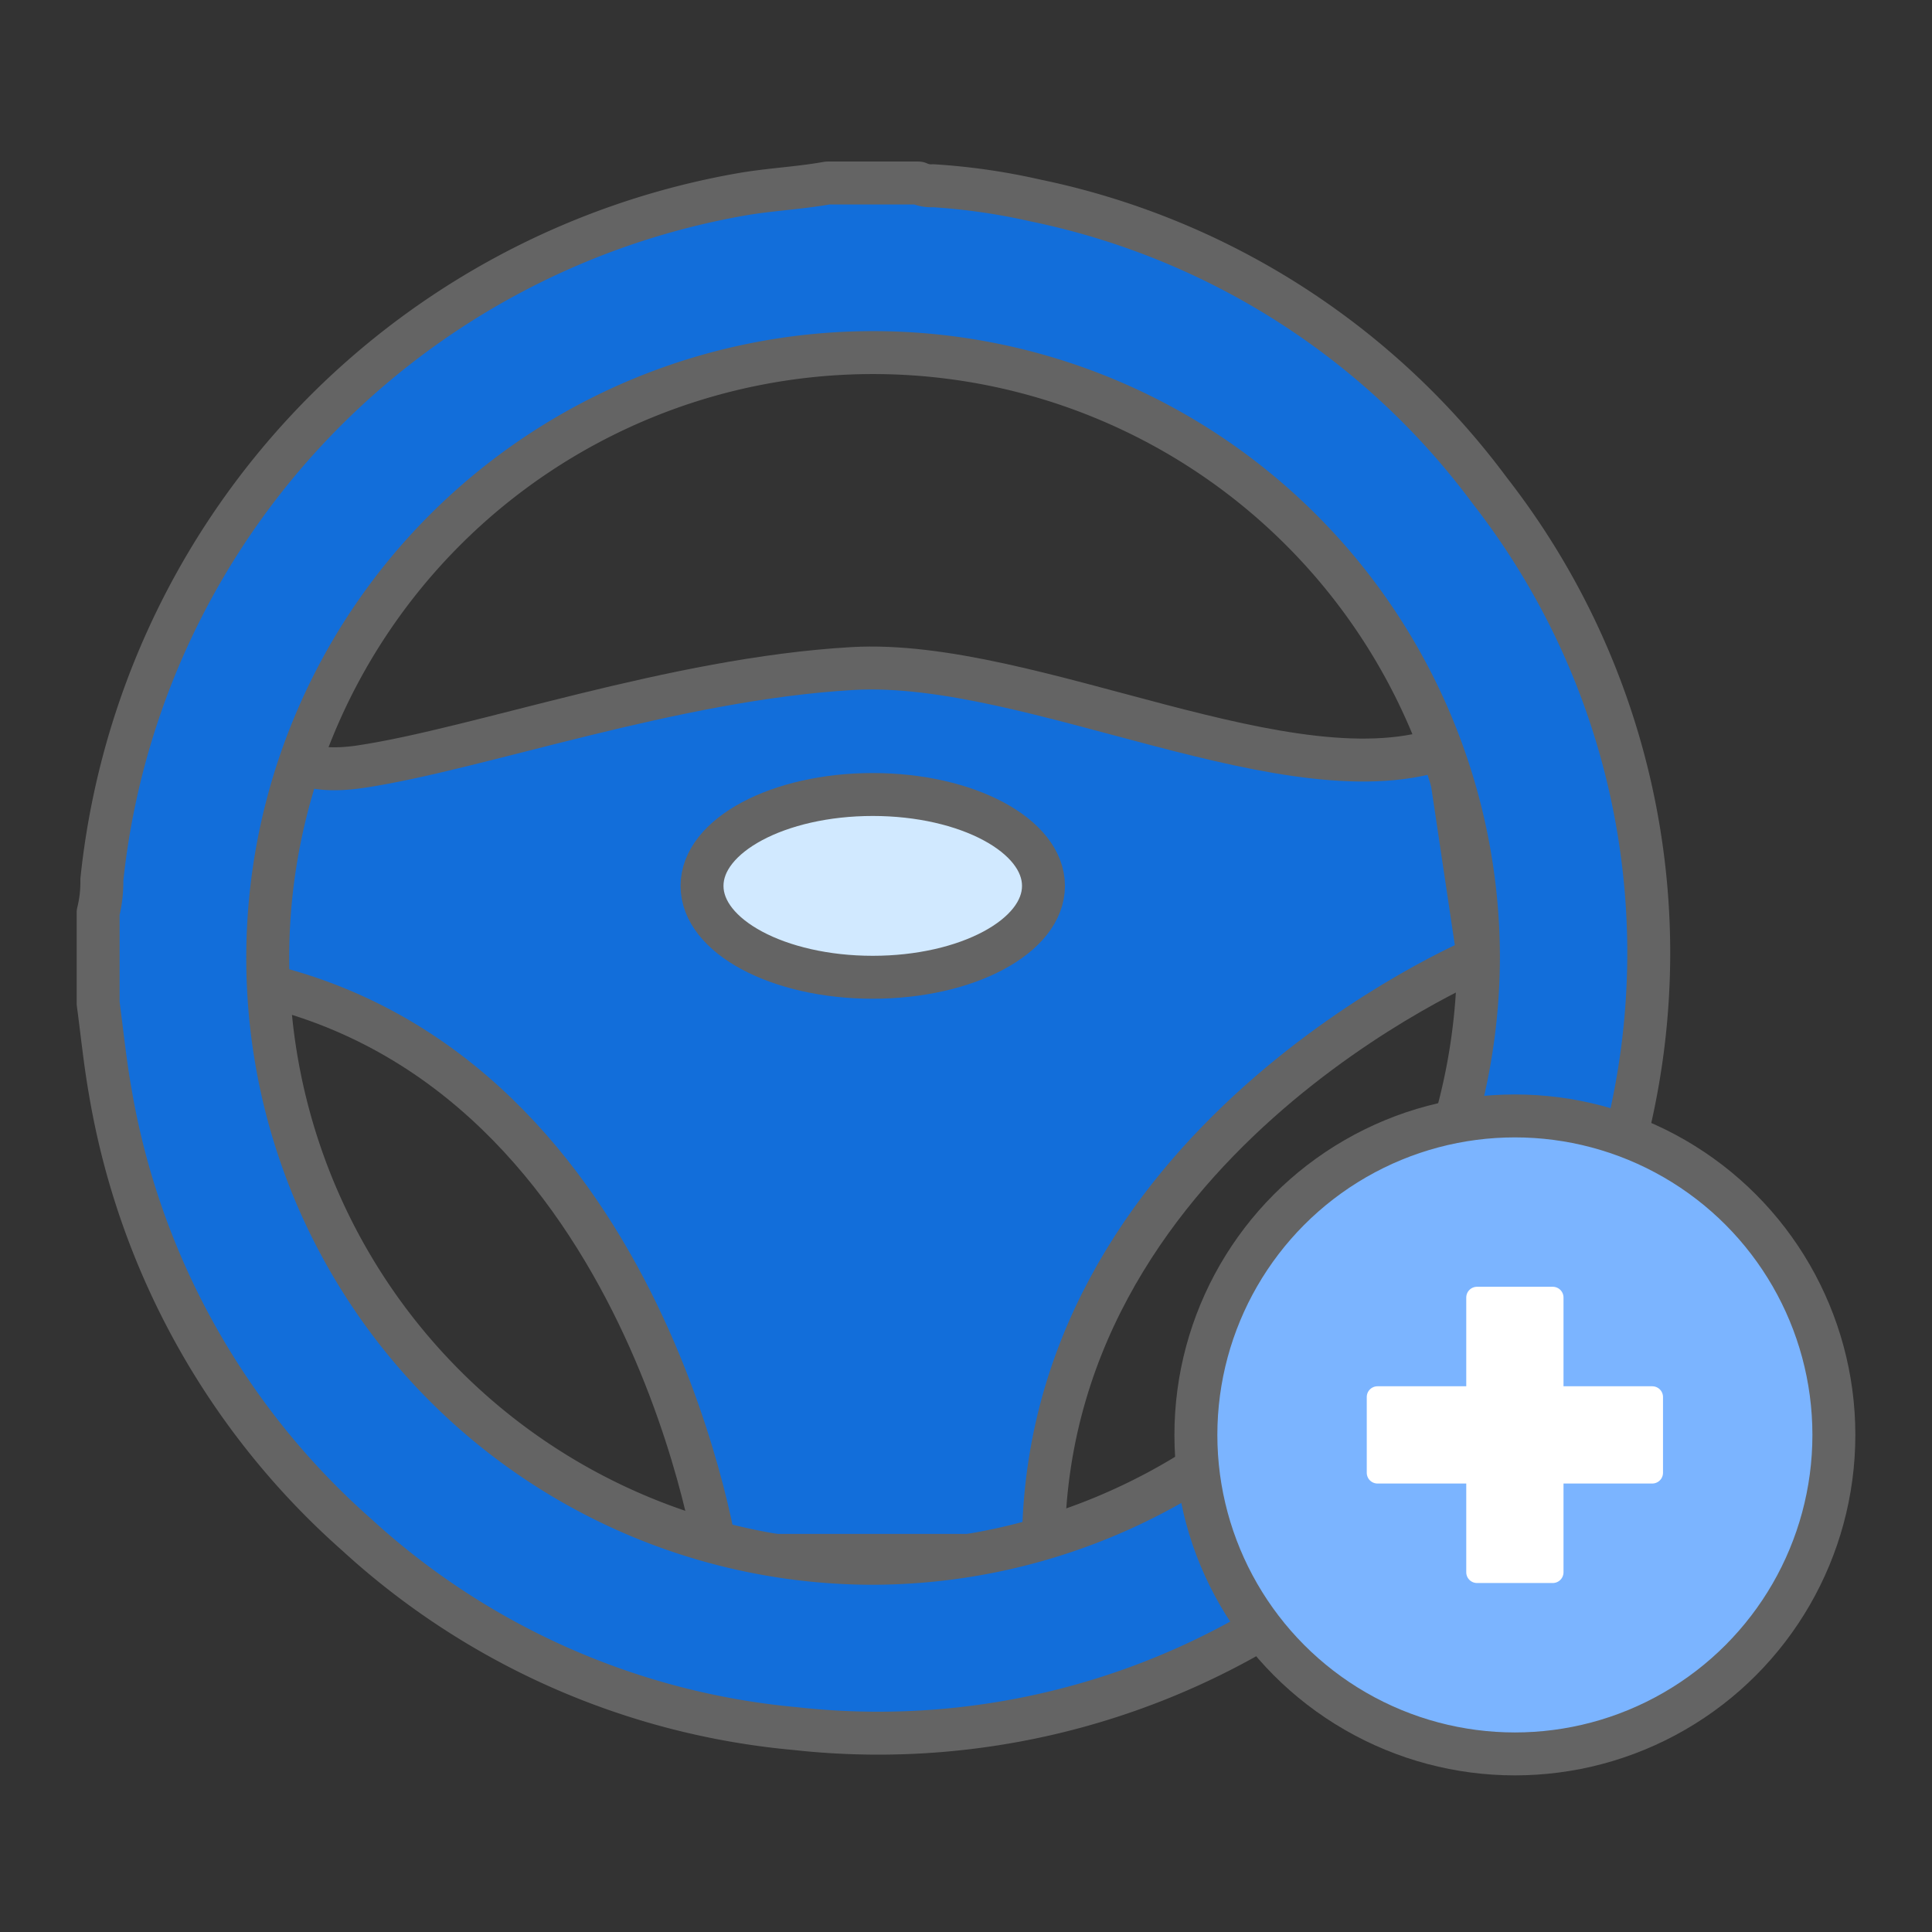 <svg data-name="Component 97 – 1" xmlns="http://www.w3.org/2000/svg" width="90" height="90" viewBox="0 0 90 90">
    <rect x="0" y="0" width="90" height="90" fill="#333333" stroke="none"/>
    <defs>
        <clipPath id="z6kuzpjsga">
            <path data-name="Rectangle 7171" transform="translate(-14097 -8546)" style="stroke:#707070;fill:#fff" d="M0 0h90v90H0z"/>
        </clipPath>
        <clipPath id="86l1xe4lrb">
            <path data-name="Rectangle 7168" style="fill:none" d="M0 0h83.907v76.229H0z"/>
        </clipPath>
    </defs>
    <g data-name="Mask Group 78" transform="translate(14097 8546)" style="clip-path:url(#z6kuzpjsga)">
        <g data-name="Group 9872">
            <g data-name="Group 9871" transform="translate(-14093.953 -8539)" style="clip-path:url(#86l1xe4lrb)">
                <path data-name="Path 32193" d="M7.3 16.745s-1.429 4.486 4.045 3.667 14.554-4.091 22.909-4.57 20.5 6.294 27.686 3.649l1.468 9.834s-20.534 8.612-20.263 27.83H27.911s-3.621-24.191-23.305-27z" transform="translate(2.417 8.301)" style="fill:#126eda"/>
                <path data-name="Path 32194" d="M7.3 16.745s-1.429 4.486 4.045 3.667 14.554-4.091 22.909-4.57 20.5 6.294 27.686 3.649l1.468 9.834s-20.534 8.612-20.263 27.83H27.911s-3.621-24.191-23.305-27z" transform="translate(2.417 8.301)" style="stroke-linecap:round;stroke-linejoin:round;stroke:#646464;stroke-width:2px;fill:none"/>
                <path data-name="Path 32195" d="M1 39.213v-4.23a5.891 5.891 0 0 0 .172-1.523A36.25 36.25 0 0 1 30.879 1.544c1.362-.245 2.745-.3 4.1-.544h4.23a1.4 1.4 0 0 0 .686.127 29.671 29.671 0 0 1 4.733.68 35.21 35.21 0 0 1 21.2 13.524 35.007 35.007 0 0 1 6.52 29.353A34.857 34.857 0 0 1 59.046 65.7 35.107 35.107 0 0 1 33.48 73a34.909 34.909 0 0 1-20.444-9.04A35.407 35.407 0 0 1 1.561 43.313c-.241-1.357-.377-2.732-.561-4.1M65.3 37.1a28.2 28.2 0 1 0-28.205 28.2A28.29 28.29 0 0 0 65.3 37.1" transform="translate(.525 .525)" style="fill:#126eda"/>
                <path data-name="Path 32196" d="M1 39.213v-4.23a5.891 5.891 0 0 0 .172-1.523A36.25 36.25 0 0 1 30.879 1.544c1.362-.245 2.745-.3 4.1-.544h4.23a1.4 1.4 0 0 0 .686.127 29.671 29.671 0 0 1 4.733.68 35.21 35.21 0 0 1 21.2 13.524 35.007 35.007 0 0 1 6.52 29.353A34.857 34.857 0 0 1 59.046 65.7 35.107 35.107 0 0 1 33.48 73a34.909 34.909 0 0 1-20.444-9.04A35.407 35.407 0 0 1 1.561 43.313c-.241-1.357-.377-2.733-.561-4.1zM65.3 37.1a28.2 28.2 0 1 0-28.205 28.2A28.29 28.29 0 0 0 65.3 37.1z" transform="translate(.525 .525)" style="stroke-linecap:round;stroke-linejoin:round;stroke:#646464;stroke-width:2px;fill:none"/>
                <path data-name="Path 32197" d="M27.4 19.682c-4.393 0-7.953 1.906-7.953 4.257S23.01 28.2 27.4 28.2s7.953-1.906 7.953-4.257-3.553-4.261-7.953-4.261" transform="translate(10.206 10.328)" style="fill:#d1e9ff"/>
                <ellipse data-name="Ellipse 752" cx="7.953" cy="4.257" rx="7.953" ry="4.257" transform="translate(29.656 30.011)" style="stroke-linecap:round;stroke-linejoin:round;stroke:#646464;stroke-width:2px;fill:none"/>
                <path data-name="Path 32198" d="M64.259 44.362A14.86 14.86 0 1 1 49.4 29.5a14.86 14.86 0 0 1 14.86 14.86" transform="translate(18.124 15.481)" style="fill:#7bb4ff"/>
                <circle data-name="Ellipse 753" cx="14.86" cy="14.86" r="14.86" transform="translate(52.662 44.984)" style="stroke-linecap:round;stroke-linejoin:round;stroke:#646464;stroke-width:2px;fill:none"/>
                <path data-name="Rectangle 7164" transform="translate(65.757 53.443)" style="fill:#fff" d="M0 0h3.53v12.8H0z"/>
                <path data-name="Rectangle 7165" transform="translate(65.757 53.443)" style="stroke:#fff;stroke-linecap:round;stroke-linejoin:round;fill:none" d="M0 0h3.53v12.8H0z"/>
                <path data-name="Rectangle 7166" transform="translate(61.122 58.078)" style="fill:#fff" d="M0 0h12.8v3.53H0z"/>
                <path data-name="Rectangle 7167" transform="translate(61.122 58.078)" style="stroke:#fff;stroke-linecap:round;stroke-linejoin:round;fill:none" d="M0 0h12.8v3.53H0z"/>
            </g>
        </g>
    </g>
</svg>
